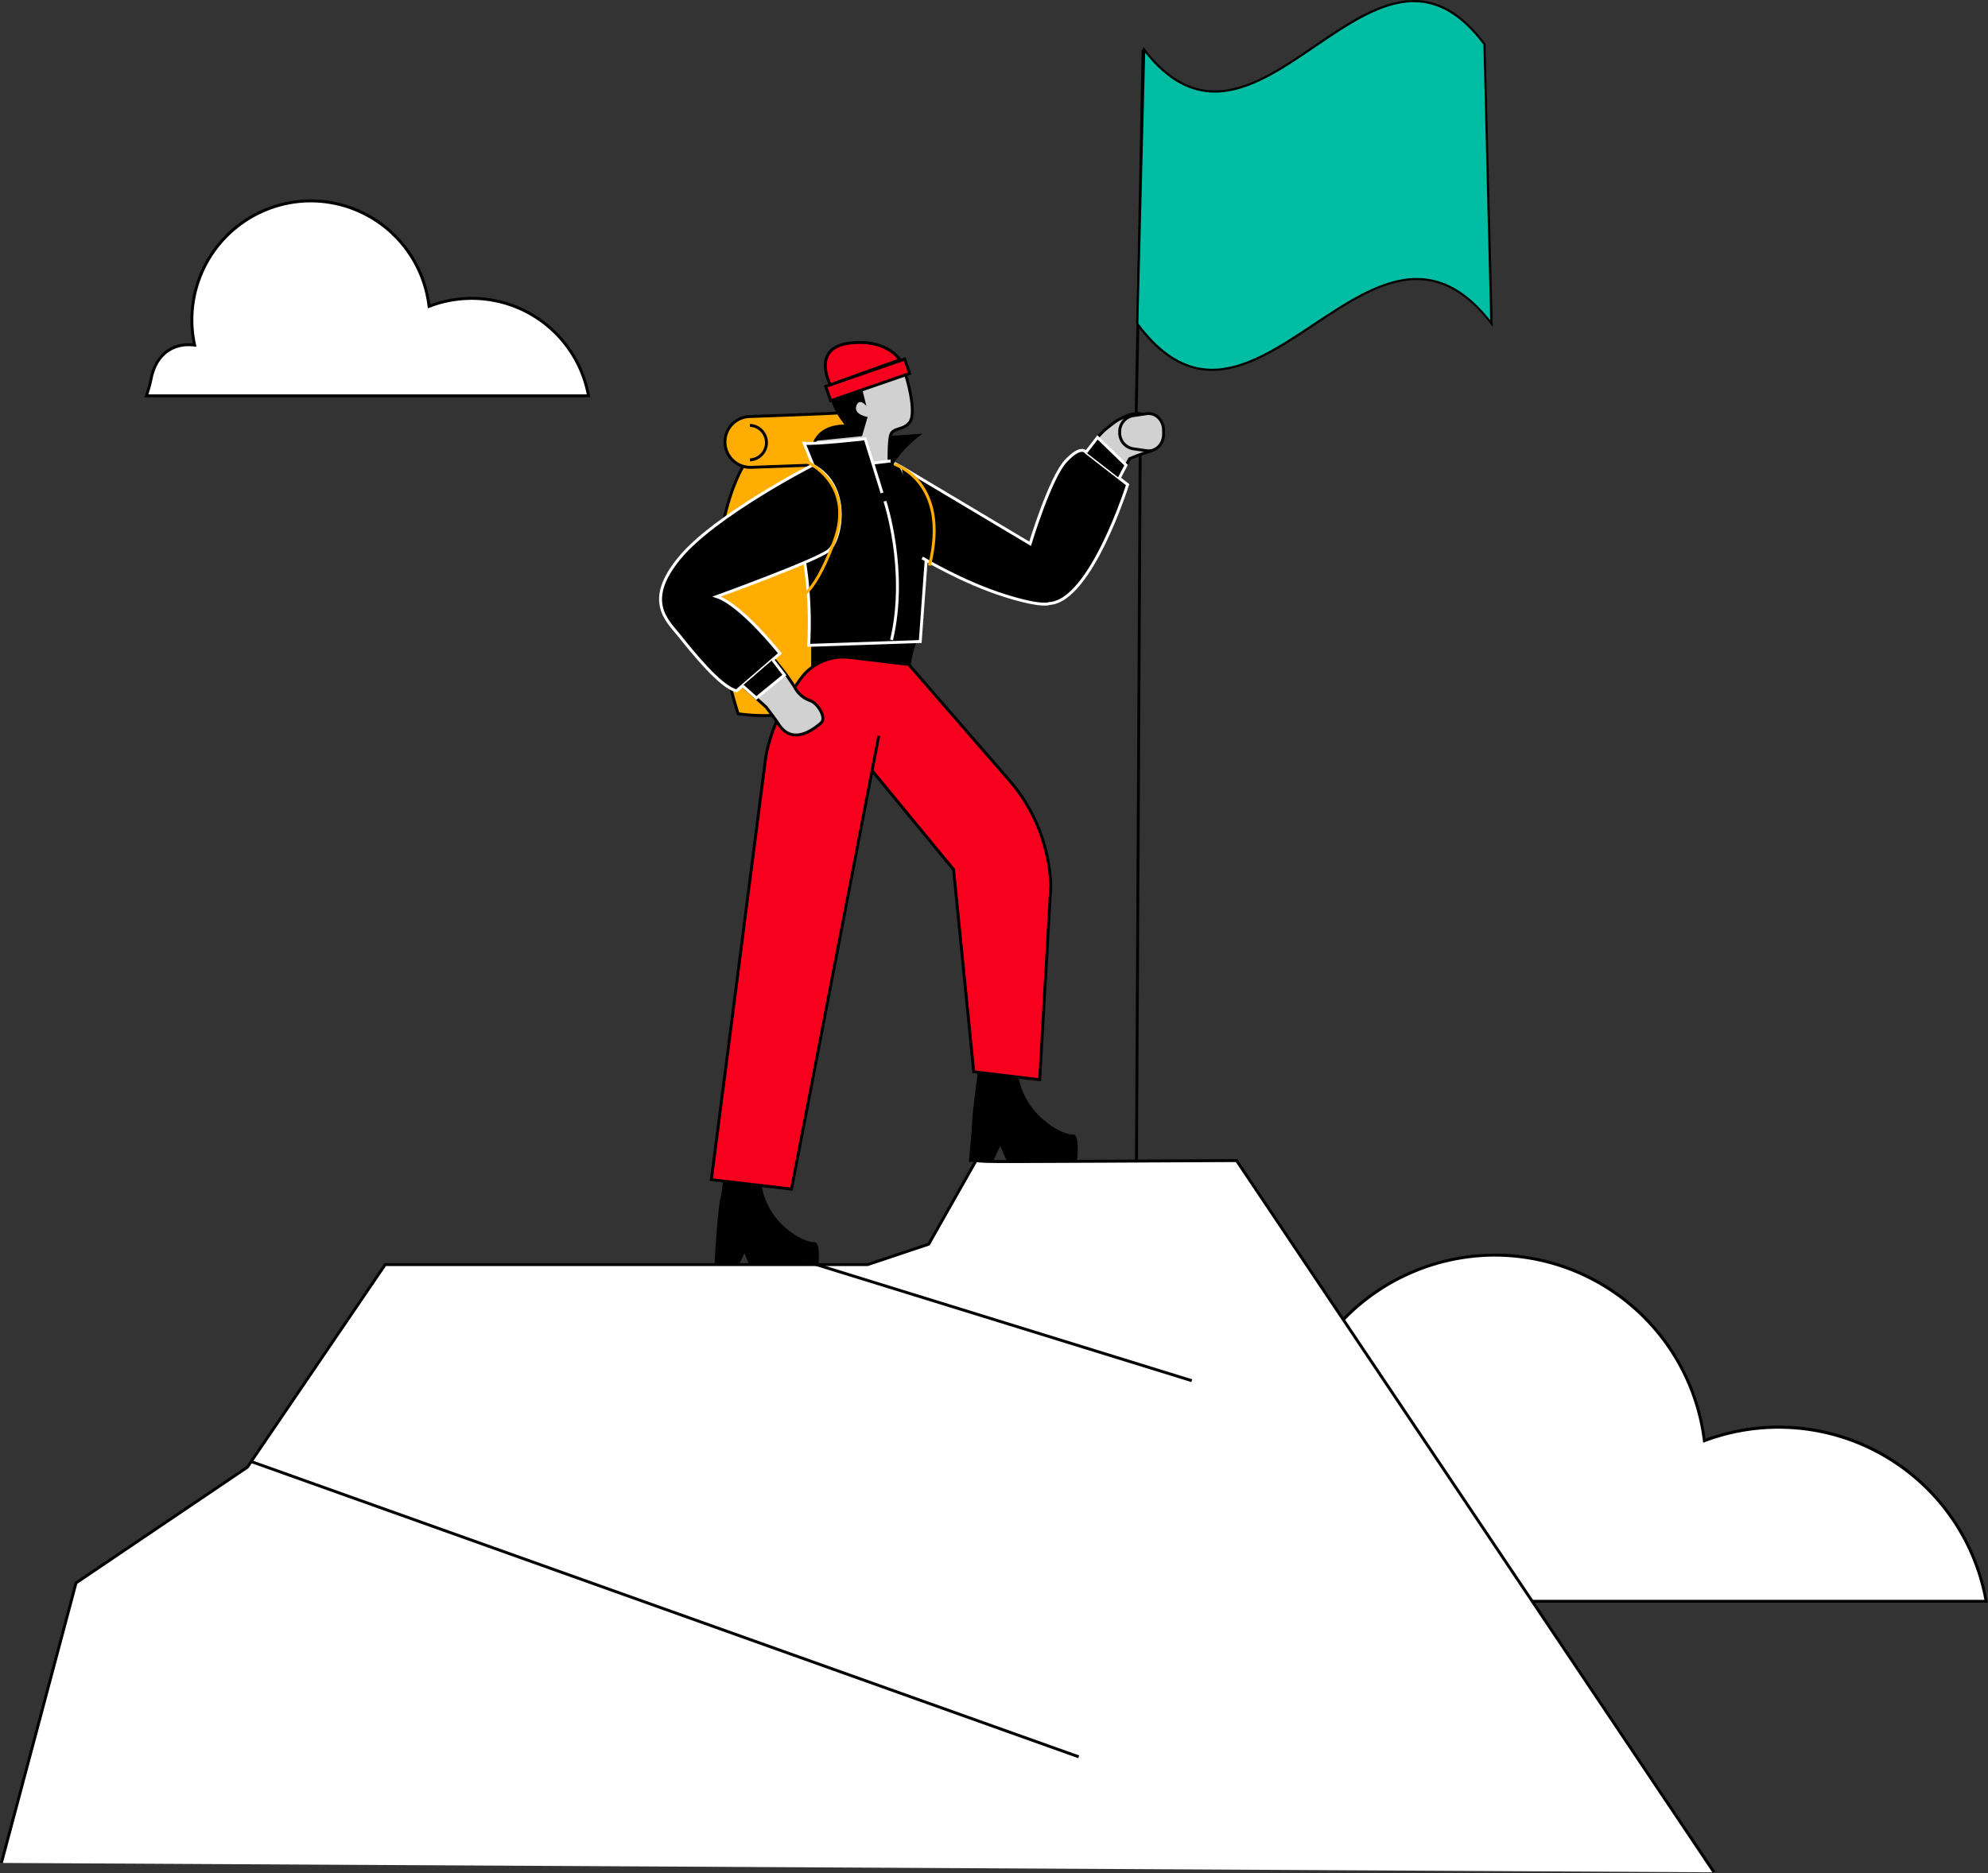 <svg xmlns="http://www.w3.org/2000/svg" viewBox="0 0 679.86 640.74"><rect x="0" y="0" width="679.86" height="640.74" fill="#333333" stroke="none"/><defs><style>.cls-1,.cls-9{fill:#fff;}.cls-2{fill:#ffad00;}.cls-2,.cls-5,.cls-6,.cls-8,.cls-9{stroke:#000;}.cls-10,.cls-2,.cls-3,.cls-5,.cls-6,.cls-7,.cls-8,.cls-9{stroke-miterlimit:10;}.cls-3,.cls-4,.cls-8{fill:#d1d1d1;}.cls-3{stroke:#020201;}.cls-10,.cls-5{fill:none;}.cls-6{fill:#f6001e;}.cls-7{stroke:#fff;}.cls-10{stroke:#ffad00;}.cls-11{fill:#00bda3;}</style></defs><g id="Layer_2" data-name="Layer 2"><g id="Layer_1-2" data-name="Layer 1"><path class="cls-1" d="M411.51,547.76a91.67,91.67,0,0,0,3.35-12.44c1.11-4.47,6.07-19.18,22.56-19.18.83,0,1.7,0,2.56.12l.67,0-.13-.65a70.84,70.84,0,0,1-1.41-14.13,72.16,72.16,0,0,1,143.72-9.31l.08.62.58-.22a72,72,0,0,1,95.77,55.14Z"/><path d="M511.29,429.85a71.84,71.84,0,0,1,71,62.43l.16,1.24,1.18-.43a71.58,71.58,0,0,1,95,54.17H412.19a87.8,87.8,0,0,0,3.15-11.82,27.56,27.56,0,0,1,7.09-13,20.7,20.7,0,0,1,15-5.84c.82,0,1.67,0,2.52.11l1.33.12-.26-1.31a70.65,70.65,0,0,1-1.4-14,71.76,71.76,0,0,1,71.68-71.68m0-1a72.67,72.67,0,0,0-72.68,72.68A71,71,0,0,0,440,515.76q-1.35-.12-2.61-.12c-13.55,0-20.61,9.8-23.06,19.6,0,0-.57,3.91-3.54,13h269a72.49,72.49,0,0,0-96.54-56.11,72.69,72.69,0,0,0-72-63.3Z"/><path d="M247.46,402.44s-.35,2.81-.77,6.14c-.33,2.69-.7,5.73-1,7.91-.58,4.89-.58,11-.58,11h31.68s1.15-.61-2.31-3.06c-1-.72-2.55-1.73-4.22-3.07-.62-.5-1.25-1-1.9-1.63a23.85,23.85,0,0,1-7.88-14.26"/><path d="M278.53,424.92c2.43,0,1.22,9,1.22,9H256.84l-2.26-5.23-2.47,5.23h-7.8s1-22.61,2.59-25.95l23.4,13.39S274.9,424.92,278.53,424.92Z"/><path d="M334.64,364.64s-.37,2.93-.8,6.41c-.35,2.8-.73,6-1,8.24-.6,5.1-.6,11.47-.6,11.47h33s1.21-.64-2.4-3.19c-1.07-.76-2.66-1.81-4.4-3.2-.64-.52-1.31-1.08-2-1.7a24.81,24.81,0,0,1-8.22-14.87"/><path d="M367,388.08c2.53,0,1.27,9.38,1.27,9.38H344.42L342.06,392l-2.57,5.46h-8.14s2.22-27.43,3.92-30.92l23.18,17.83S363.24,388.08,367,388.08Z"/><path class="cls-2" d="M254.15,159.5s-18.92,30.15-1.72,84.65a63.21,63.21,0,0,0,24.24-1.26c12.66-3.31,14.13-61.86,8.26-88.15"/><path d="M313.5,219.5s-1.08,2-2.08,8c-.1.59-34,1-34,1v-8"/><path class="cls-3" d="M391.92,142a8.94,8.94,0,0,0-1.22-.36,9.33,9.33,0,0,0-5.91.85c-2.58,1.26-2.19.76-6.37,4.07C370.27,153,352.28,186,352.28,186l-52.36-31,6.32,31.52c5.86,3.79,30.47,13.44,45.14,19.05A12.78,12.78,0,0,0,367.59,199c3.16-6.91,7-15.54,8.81-20.87a150,150,0,0,1,9.94-21.23,70.38,70.38,0,0,1,7-2.54c1.18-.16,2.06-2.66,2.06-2.66,2.19-4.65,1.26-7.46,1.26-7.46-.93-1.85-1.77-2.5-3.38-2.45a4.91,4.91,0,0,0-.74.06"/><path class="cls-2" d="M286.65,141.23c.08.15-18.87.85-30.35,1.26a8.69,8.69,0,0,0-8.37,8.89h0a8.69,8.69,0,0,0,9,8.48l21-.76,20.18-9.27"/><path class="cls-4" d="M311.18,144.31c-2.17,3.11-6,1.72-6.67,4.79s-.42,9.89-.42,9.89-8.41,5.66-14.27,6.66a7.46,7.46,0,0,1-3,0c-5.36-1.34-10.78-4.19-8.79-12.62S290,145.8,290,145.8,281.3,137,284.76,127c3-8.67,16.57-9.13,21.74-5.17a5,5,0,0,1,1.7,2.09c2.49,6,5.16,17.29,3,20.41"/><path class="cls-5" d="M311.18,144.31c-2.17,3.11-6,1.72-6.67,4.79s-.42,9.89-.42,9.89-8.41,5.66-14.27,6.66a7.46,7.46,0,0,1-3,0c-5.36-1.34-10.78-4.19-8.79-12.62S290,145.8,290,145.8,281.3,137,284.76,127c3-8.67,16.57-9.13,21.74-5.17a5,5,0,0,1,1.7,2.09C310.69,129.89,313.36,141.19,311.18,144.31Z"/><path class="cls-6" d="M310.76,227.29,345.23,267a57.61,57.61,0,0,1,11.56,20.92h0a60,60,0,0,1,2.58,14.84l-3.83,66.59L333,366.63l-6.89-69.17L293.8,258.21S280.5,223.7,310.76,227.29Z"/><path class="cls-7" d="M317.61,179.45l-2.9,40-38.14,1.31,0-.41A134.31,134.31,0,0,0,273.16,182c-4.87-20,5.88-21.44,15-22.38l16.22-1.92,3.77,2Z"/><path class="cls-6" d="M300.53,251.71,270.68,406.77l-27.41-3.24,18.55-144.11s1.51-12.75,12-27.25a18,18,0,0,1,16.72-7.28l20.25,2.4"/><path class="cls-8" d="M266,247.3c-.53-.88-4-5.43-4-5.43s-11.17-10.11-18.12-16c-3.69-3.14-9.42-8.87-14-13.54a11,11,0,0,1-.29-15c9-10,44.65-32.63,49.5-36.15l4.56,12.4A14,14,0,0,1,276,191.26l-30.87,12.81S266,225.1,272,235.48a9.32,9.32,0,0,0,5.07,4.19h0c2.54.85,5.72,5.88,3.7,7.63C277,250.55,270.46,254.67,266,247.3Z"/><path d="M304.51,149.1l11-.75s-9.22,6.38-11.11,13.38C304.39,161.73,304.77,156.29,304.51,149.1Z"/><path class="cls-7" d="M280.1,164.17,275,151.62c3.54.44,20.89-1.51,20.89-1.51l5.75,18.51"/><path class="cls-7" d="M302.63,171.45s7.87,23.63,2.27,47.44"/><rect class="cls-6" x="282.45" y="127.35" width="28.56" height="5.19" transform="translate(-26.16 103.92) rotate(-19.04)"/><path class="cls-6" d="M307.74,123.08s-4.47-7.4-17.44-5.67-6.36,14.21-6.36,14.21Z"/><path class="cls-7" d="M277.89,159.1s-33.42,17.1-45.52,31.8-4.33,21.23,0,26.61,14,17.55,19.52,18.81l14.83-12.81s-13.19-16.65-21.61-19.44c0,0,33.95-12.3,38.27-15.76S291.42,166.22,277.89,159.1Z"/><path class="cls-7" d="M308.2,159.71,352.28,186s6.84-22.56,12.2-28.29,6.89-3,6.89-3l14.25,11.07s-12.52,39.78-26.69,40.65c0,0-2.32,1.37-15-2.59-14.73-4.59-28.54-13-28.54-13"/><polyline class="cls-7" points="264.23 225.66 268.26 230.92 258.63 238.78 253.92 234.57"/><polyline class="cls-7" points="382.76 163.58 385.1 159.1 375.33 149.62 371.37 154.74"/><line class="cls-3" x1="389.92" y1="155.46" x2="388.49" y2="428.02"/><line class="cls-3" x1="390.92" y1="16.96" x2="388.54" y2="141.81"/><path class="cls-9" d="M586.17,640.46,422.88,397c-86.07.4-85.14.52-89.09,0l-16.18,28.58-20.89,7h-165L84.57,501.9,26,541.47.48,637.26"/><line class="cls-3" x1="368.92" y1="600.96" x2="85.92" y2="499.96"/><line class="cls-3" x1="407.56" y1="472.29" x2="273.92" y2="430.96"/><path class="cls-10" d="M276,158s16.74,7.41,9.24,27.3c-7.65,20.31-12.54,19-12.54,19"/><path class="cls-10" d="M305.87,158.78s19.18,5.9,12,34.67"/><path class="cls-1" d="M50.06,135.41a52.25,52.25,0,0,0,1.82-6.8c.61-2.47,3.38-10.68,12.57-10.68.46,0,.94,0,1.43.06l.67.06-.13-.66a39.8,39.8,0,0,1-.8-8,40.68,40.68,0,0,1,81-5.25l.08.62.59-.22a40.58,40.58,0,0,1,54,30.83Z"/><path d="M106.32,69.23a40.27,40.27,0,0,1,39.83,35l.17,1.24,1.17-.43a40.07,40.07,0,0,1,53.17,29.86H50.74a47.06,47.06,0,0,0,1.62-6.17c2.35-9.31,9.24-10.31,12.09-10.31.45,0,.92,0,1.39.06l1.33.11-.26-1.31a39.61,39.61,0,0,1-.79-7.86,40.25,40.25,0,0,1,40.2-40.2m0-1a41.19,41.19,0,0,0-41.2,41.2,40.35,40.35,0,0,0,.81,8.06c-.51,0-1-.06-1.48-.06-7.68,0-11.68,5.55-13.07,11.11a51.19,51.19,0,0,1-2,7.37H201.86a41.07,41.07,0,0,0-54.71-31.8,41.21,41.21,0,0,0-40.83-35.88Z"/><path d="M295,133.71l1.28,5.15s-2.42-3-3.42,0,3.86,3.75,3.86,3.75l-1.92,6.58-15.94,1.62a10.85,10.85,0,0,1,10.19-5l-4.32-9"/><path class="cls-5" d="M256.45,145.5a5.91,5.91,0,0,1,0,11.81"/><path class="cls-11" d="M414.5,126.51c-9.36,0-17.73-5.15-25.58-15.76L391.28,17c7.41,9.62,15.34,14.29,24.2,14.29,11.45,0,23-7.89,34.21-15.53S472.27.38,483.49.38c8.84,0,16.74,4.82,24.18,14.74L510,110.68c-7.82-10.24-16.19-15.23-25.56-15.23-11.77,0-23.68,7.93-35.19,15.6s-23.22,15.46-34.76,15.46Z"/><path d="M483.5,0V.75c8.67,0,16.46,4.74,23.8,14.5l1.18,48.19,1.14,46.11c-7.7-9.73-15.94-14.47-25.16-14.47-11.89,0-23.84,8-35.39,15.65-11.37,7.58-23.13,15.41-34.56,15.41-9.21,0-17.46-5.08-25.21-15.51l1.79-71.08.54-21.49c7.3,9.16,15.12,13.62,23.85,13.62,11.56,0,23.19-7.93,34.43-15.6C461,8.55,472.39.75,483.49.75V0m0,0c-22.67,0-45.34,30.93-68,30.93-8.18,0-16.37-4-24.55-15q-1.2,47.47-2.39,94.94c8.66,11.74,17.31,16,26,16,23.32,0,46.63-31.07,69.95-31.06,8.65,0,17.31,4.28,26,16Q509.23,63.42,508,15C499.85,4,491.68,0,483.49,0Z"/><path class="cls-3" d="M387.38,153.49l4.72.69c3.08.46,5.82-2.19,5.82-5.63v-1.4c0-3.44-2.74-6.09-5.82-5.64l-4.72.7a5.54,5.54,0,0,0-4.46,5.64h0A5.54,5.54,0,0,0,387.38,153.49Z"/><path d="M309.82,223.09"/><path d="M309.82,224.59a1.5,1.5,0,0,0,0-3,1.5,1.5,0,0,0,0,3Z"/></g></g></svg>